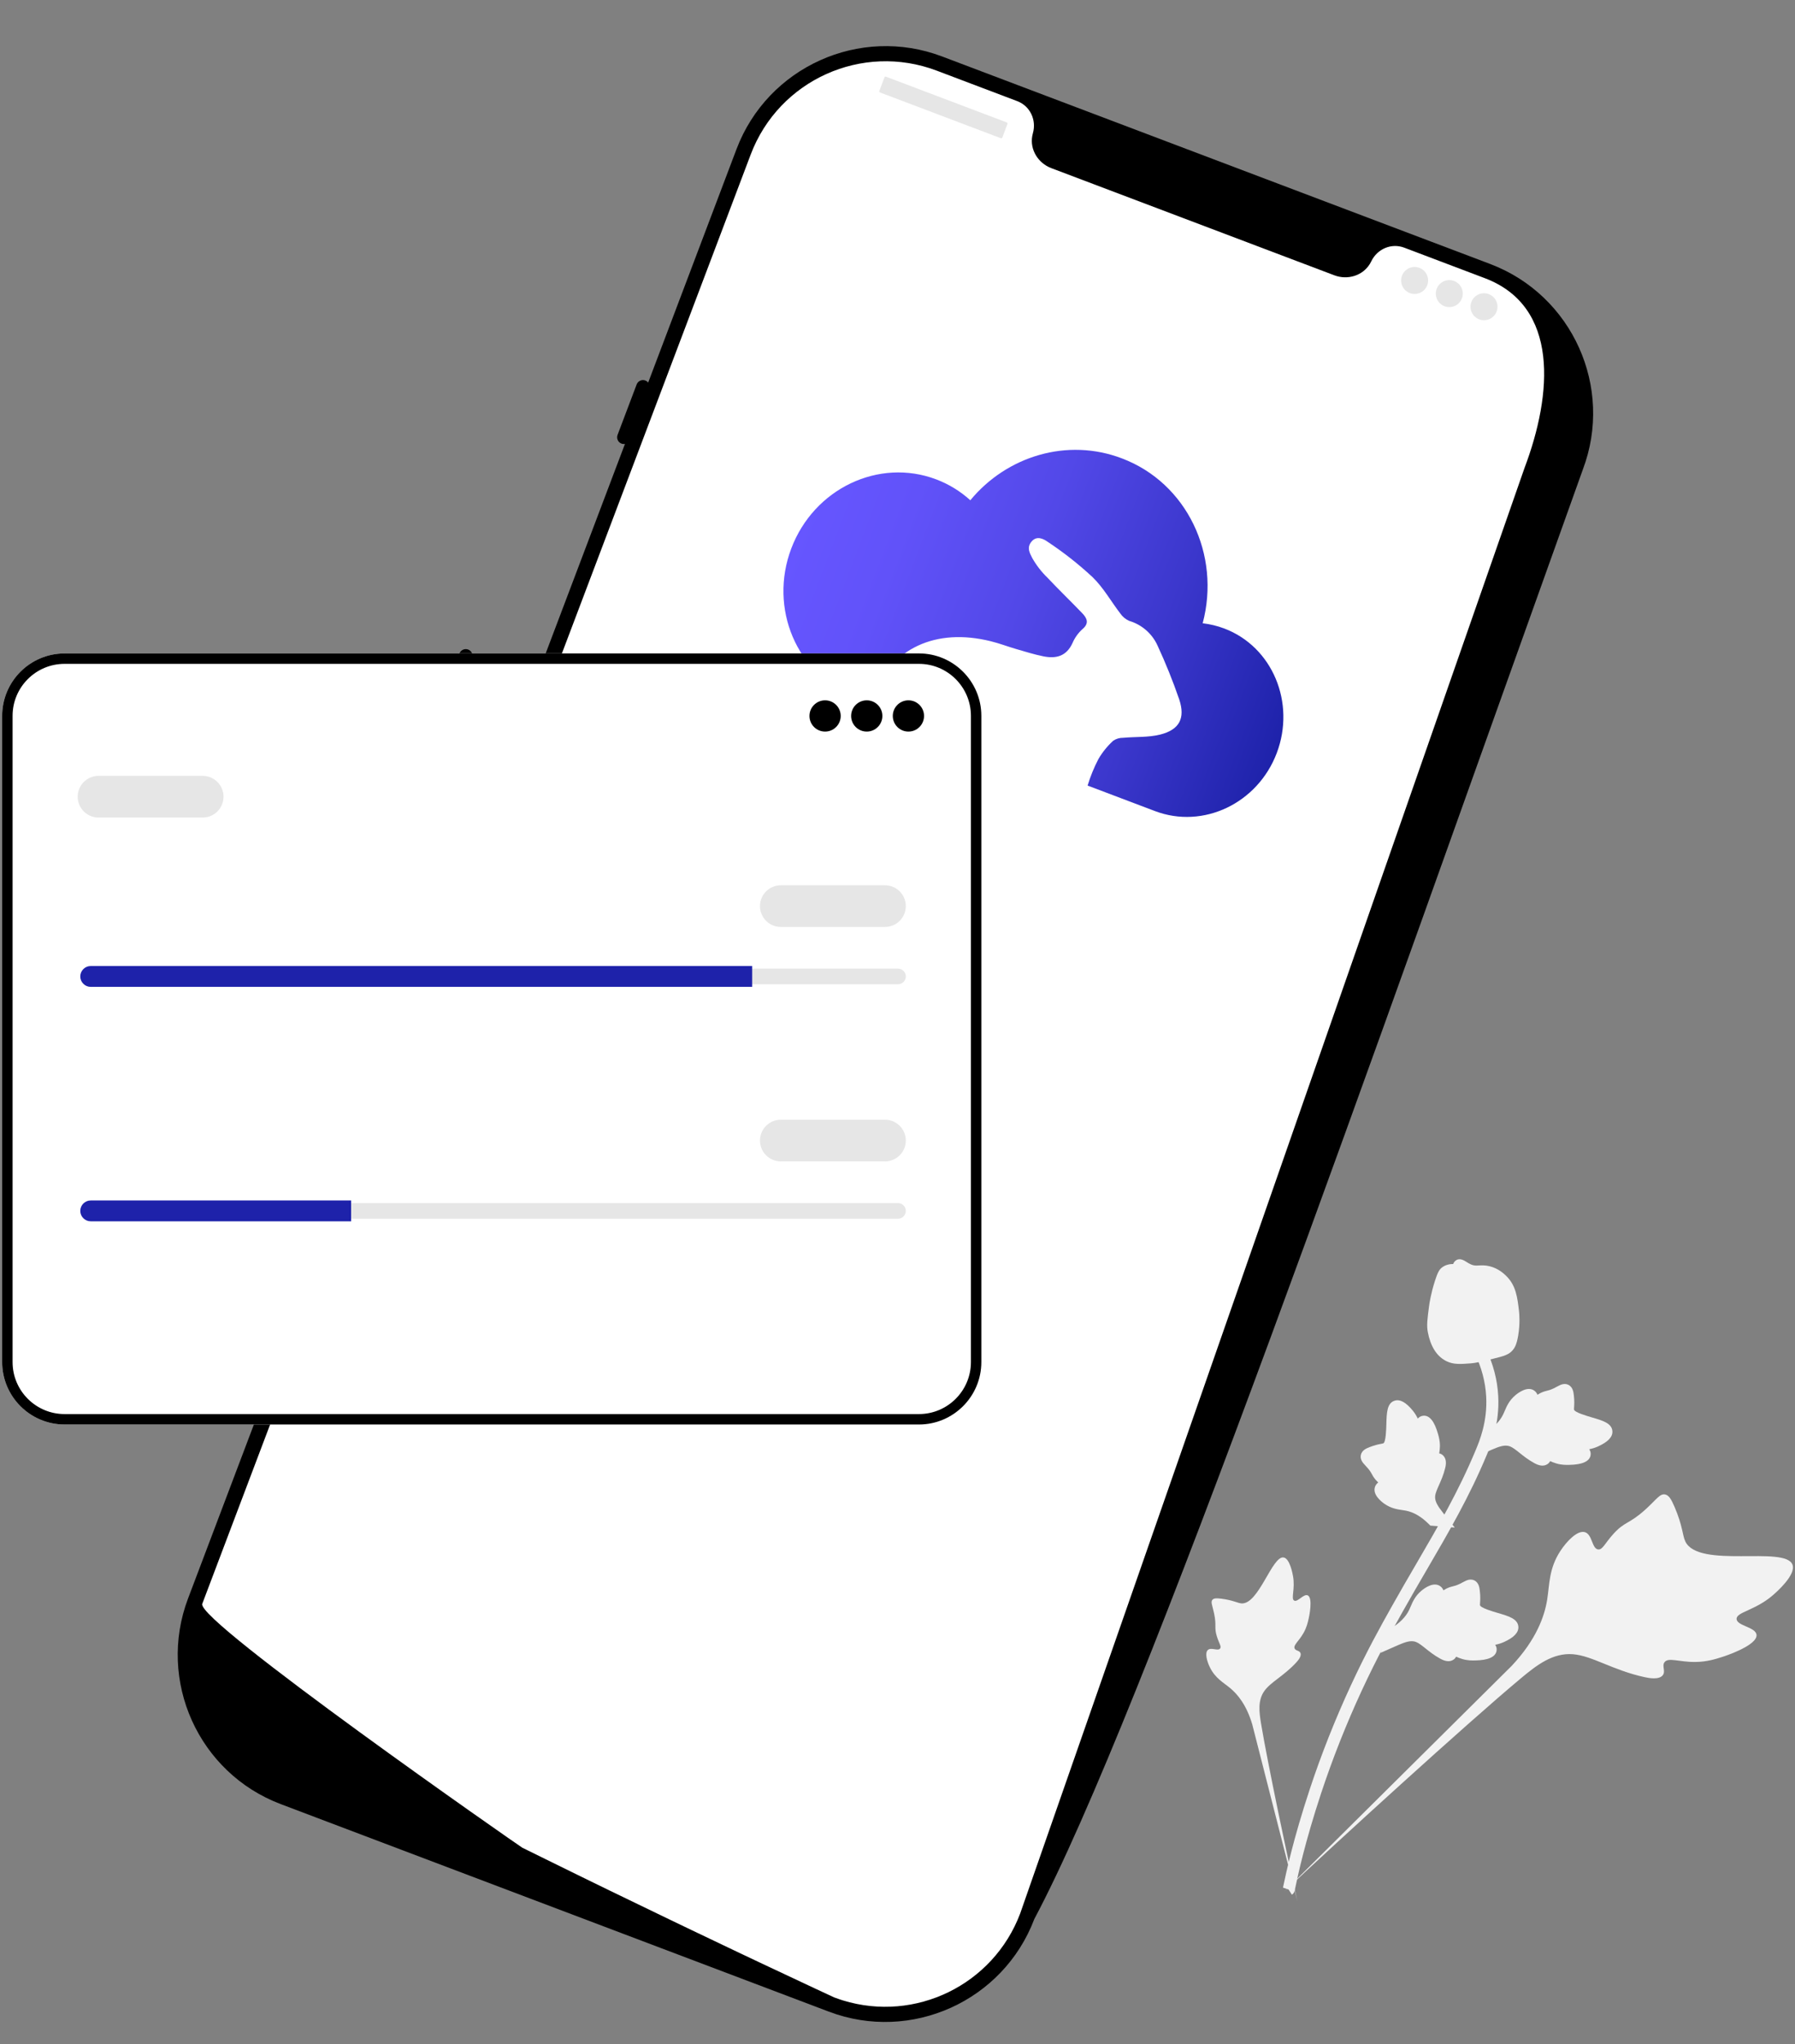 <svg width="491" height="559" viewBox="0 0 491 559" fill="none" xmlns="http://www.w3.org/2000/svg">
<rect x="0" y="0" width="491" height="559" fill="#808080" stroke="none"/>
<path d="M480.473 447.081C480.283 444.912 475.084 444.636 475.024 442.722C474.965 440.814 480.107 440.423 484.961 436.216C485.836 435.457 491.352 430.676 490.314 427.883C488.347 422.589 464.564 429.094 460.988 421.502C460.203 419.836 460.308 417.314 458.04 412.046C457.138 409.951 456.493 408.891 455.476 408.681C454.034 408.383 453.102 410.058 450.091 412.783C445.575 416.87 444.498 415.973 441.34 419.449C438.997 422.028 438.359 423.877 437.141 423.711C435.417 423.476 435.58 419.622 433.552 418.999C431.482 418.363 428.528 421.52 426.82 424.127C423.617 429.018 423.877 433.388 423.197 437.524C422.458 442.019 420.263 448.339 413.516 455.536L351.312 517.25C364.488 504.784 401.504 471.045 416.08 458.902C420.287 455.396 424.739 451.929 430.247 452.364C435.55 452.784 441.192 456.77 449.926 458.649C450.946 458.868 453.793 459.443 454.83 458.104C455.687 456.998 454.526 455.592 455.311 454.547C456.364 453.145 459.307 454.537 463.773 454.483C466.922 454.446 469.227 453.708 471.209 453.074C471.807 452.883 480.724 449.969 480.473 447.081Z" fill="#F2F2F2"/>
<path d="M357.717 436.28C356.598 435.747 354.962 438.219 354.005 437.696C353.052 437.175 354.344 434.538 353.679 430.942C353.56 430.293 352.805 426.207 351.134 425.91C347.968 425.348 344.299 438.898 339.54 438.463C338.496 438.367 337.289 437.588 334.049 437.181C332.76 437.019 332.054 437.03 331.657 437.468C331.095 438.09 331.648 439.031 332.117 441.295C332.82 444.691 332.069 444.961 332.864 447.513C333.454 449.408 334.177 450.254 333.744 450.804C333.131 451.582 331.287 450.391 330.396 451.206C329.487 452.038 330.184 454.399 330.97 455.989C332.447 458.973 334.667 460.106 336.5 461.633C338.493 463.293 340.962 466.194 342.547 471.582L354.889 519.918C352.573 509.855 346.693 481.952 344.939 471.295C344.433 468.218 344.015 465.033 345.818 462.455C347.554 459.973 351.139 458.354 354.581 454.61C354.983 454.172 356.086 452.941 355.729 452.046C355.433 451.306 354.408 451.47 354.121 450.783C353.737 449.862 355.27 448.819 356.532 446.612C357.422 445.055 357.725 443.711 357.985 442.555C358.064 442.207 359.207 436.989 357.717 436.28Z" fill="#F2F2F2"/>
<path d="M377.6 452.003L379.817 445.671L380.343 445.363C382.779 443.941 384.494 442.233 385.442 440.284C385.593 439.975 385.728 439.657 385.865 439.334C386.41 438.053 387.087 436.46 388.773 435.034C389.715 434.24 392.122 432.511 393.907 433.727C394.39 434.048 394.667 434.475 394.83 434.896C394.907 434.848 394.986 434.8 395.07 434.747C396.109 434.121 396.771 433.958 397.41 433.8C397.9 433.679 398.407 433.555 399.316 433.12C399.715 432.93 400.04 432.751 400.315 432.6C401.146 432.146 402.193 431.632 403.332 432.197C404.529 432.844 404.683 434.165 404.786 435.04C404.97 436.6 404.899 437.627 404.852 438.309C404.834 438.557 404.815 438.838 404.828 438.933C404.944 439.703 408.413 440.703 409.716 441.087C412.648 441.94 415.185 442.678 415.329 444.855C415.434 446.413 414.14 447.785 411.376 449.038C410.515 449.428 409.695 449.644 408.991 449.785C409.296 450.246 409.491 450.822 409.35 451.511C409.015 453.144 407.061 454.001 403.542 454.066C402.666 454.084 401.49 454.105 400.052 453.696C399.376 453.502 398.8 453.258 398.312 453.04C398.167 453.314 397.957 453.584 397.638 453.813C396.701 454.488 395.456 454.425 393.945 453.57C392.27 452.654 391.014 451.645 389.904 450.758C388.935 449.985 388.098 449.321 387.337 449.016C385.918 448.469 384.338 449.057 382.42 449.881L377.6 452.003Z" fill="#F2F2F2"/>
<path d="M397.929 417.728L391.241 417.19L390.81 416.758C388.817 414.762 386.729 413.537 384.604 413.114C384.266 413.047 383.925 412.997 383.577 412.946C382.2 412.744 380.487 412.494 378.681 411.224C377.674 410.514 375.391 408.624 376.114 406.59C376.303 406.041 376.645 405.665 377.011 405.4C376.944 405.338 376.878 405.274 376.806 405.206C375.937 404.36 375.611 403.76 375.297 403.183C375.055 402.739 374.806 402.281 374.155 401.511C373.87 401.174 373.614 400.904 373.399 400.677C372.749 399.989 371.986 399.106 372.244 397.86C372.566 396.539 373.805 396.055 374.625 395.733C376.088 395.16 377.099 394.968 377.77 394.84C378.015 394.795 378.291 394.742 378.38 394.705C379.096 394.398 379.183 390.789 379.224 389.431C379.305 386.378 379.375 383.737 381.445 383.045C382.925 382.549 384.58 383.452 386.494 385.808C387.089 386.542 387.506 387.281 387.821 387.926C388.189 387.514 388.697 387.179 389.4 387.14C391.064 387.05 392.389 388.723 393.344 392.111C393.584 392.953 393.902 394.086 393.871 395.58C393.856 396.284 393.765 396.903 393.679 397.43C393.98 397.5 394.295 397.635 394.597 397.886C395.488 398.621 395.743 399.842 395.298 401.52C394.837 403.372 394.181 404.843 393.604 406.142C393.101 407.276 392.672 408.253 392.57 409.066C392.401 410.578 393.37 411.957 394.654 413.604L397.929 417.728Z" fill="#F2F2F2"/>
<path d="M403.321 398.523L405.538 392.191L406.064 391.883C408.501 390.461 410.215 388.753 411.163 386.804C411.314 386.495 411.449 386.177 411.586 385.854C412.131 384.573 412.808 382.98 414.494 381.554C415.437 380.76 417.844 379.032 419.628 380.247C420.111 380.568 420.388 380.995 420.551 381.416C420.628 381.368 420.707 381.32 420.791 381.267C421.83 380.641 422.493 380.478 423.131 380.32C423.622 380.199 424.128 380.075 425.037 379.64C425.436 379.45 425.762 379.271 426.036 379.12C426.867 378.666 427.914 378.152 429.054 378.717C430.25 379.364 430.404 380.685 430.507 381.56C430.691 383.12 430.62 384.148 430.573 384.829C430.555 385.077 430.537 385.358 430.55 385.453C430.665 386.223 434.134 387.223 435.437 387.607C438.369 388.46 440.906 389.198 441.05 391.375C441.155 392.933 439.861 394.305 437.097 395.558C436.236 395.948 435.416 396.164 434.712 396.305C435.017 396.766 435.212 397.342 435.071 398.032C434.736 399.664 432.783 400.521 429.263 400.586C428.387 400.605 427.211 400.625 425.774 400.216C425.097 400.022 424.521 399.778 424.033 399.56C423.889 399.834 423.678 400.104 423.359 400.333C422.422 401.008 421.177 400.945 419.666 400.09C417.992 399.174 416.735 398.166 415.625 397.278C414.656 396.505 413.819 395.841 413.058 395.536C411.639 394.989 410.059 395.577 408.141 396.401L403.321 398.523Z" fill="#F2F2F2"/>
<path d="M353.372 518.12L352.492 516.725L350.943 516.187C350.985 516.039 351.056 515.688 351.172 515.139C351.807 512.137 353.736 502.997 358.257 489.316C361.414 479.766 365.199 470.208 369.507 460.901C373.822 451.58 377.63 444.783 380.69 439.321C382.998 435.201 385.266 431.311 387.477 427.523C393.381 417.401 398.957 407.839 403.661 396.547C404.712 394.027 406.898 388.78 406.528 381.899C406.312 377.908 405.272 373.957 403.434 370.158L406.404 368.721C408.432 372.919 409.58 377.294 409.82 381.725C410.231 389.353 407.849 395.071 406.704 397.818C401.917 409.309 396.286 418.963 390.325 429.182C388.123 432.957 385.864 436.829 383.566 440.932C380.534 446.345 376.76 453.082 372.5 462.284C368.242 471.479 364.505 480.921 361.387 490.35C356.923 503.858 355.023 512.862 354.399 515.82C354.065 517.399 353.995 517.73 353.372 518.12Z" fill="#F2F2F2"/>
<path d="M395.715 372.258C395.593 372.199 395.471 372.137 395.35 372.068C392.886 370.715 391.271 368.074 390.55 364.218C390.214 362.406 390.447 360.636 390.913 357.105C390.984 356.56 391.376 353.812 392.496 350.31C393.227 348.022 393.696 347.143 394.502 346.556C395.398 345.9 396.457 345.652 397.515 345.65C397.614 345.348 397.786 345.069 398.053 344.83C399.155 343.835 400.423 344.645 401.114 345.073C401.46 345.297 401.89 345.579 402.399 345.791C403.198 346.129 403.729 346.099 404.531 346.056C405.3 346.015 406.255 345.963 407.487 346.273C409.92 346.875 411.471 348.393 411.983 348.893C414.681 351.509 415.064 354.769 415.506 358.544C415.593 359.3 415.832 362.016 415.267 365.31C414.86 367.686 414.329 368.574 413.817 369.178C412.77 370.421 411.516 370.819 408.461 371.557C405.269 372.334 403.668 372.721 402.407 372.818C399.472 373.04 397.63 373.179 395.715 372.258Z" fill="#F2F2F2"/>
<path d="M226.714 550.103L76.783 493.351C54.295 484.839 42.925 459.618 51.438 437.13L201.465 40.783C209.978 18.295 235.198 6.925 257.686 15.437L407.616 72.19C430.104 80.702 441.474 105.923 432.961 128.41C375.506 288.627 312.798 468.664 282.934 524.757C274.421 547.245 249.201 558.616 226.714 550.103Z" fill="black"/>
<path d="M378.093 177.505C377.075 177.505 376.248 178.333 376.248 179.35V238.383C376.248 239.401 377.075 240.228 378.093 240.228C379.11 240.228 379.938 239.401 379.938 238.383V179.35C379.938 178.333 379.11 177.505 378.093 177.505Z" fill="black"/>
<path d="M416.983 128.051L279.054 523.281C271.645 542.855 250.35 553.099 230.616 547.05L230.608 547.046C230.317 546.956 230.025 546.866 229.729 546.763C229.21 546.596 228.698 546.412 228.18 546.216C228.18 546.216 226.335 545.36 222.965 543.788C219.56 542.204 214.609 539.886 208.444 536.97C206.593 536.102 204.645 535.177 202.588 534.201C198.492 532.256 193.994 530.12 189.18 527.805C187.258 526.89 185.273 525.931 183.246 524.957C172.881 519.978 161.289 514.358 149.098 508.342C147.034 507.334 144.955 506.311 142.863 505.272C142.316 504.996 53.572 443.217 55.322 438.593L205.347 42.253C213.063 21.868 235.836 11.601 256.221 19.317L278.253 27.657C281.773 28.99 283.564 32.804 282.537 36.429C282.475 36.672 282.412 36.915 282.367 37.164C281.67 40.934 283.974 44.617 287.563 45.975L365.006 75.289C368.594 76.648 372.76 75.414 374.734 72.127C374.865 71.91 374.979 71.687 375.093 71.464C376.724 68.067 380.592 66.395 384.112 67.727L406.144 76.067C426.528 83.783 424.699 107.667 416.983 128.051Z" fill="white"/>
<path d="M176.529 104.055C175.577 103.695 174.511 104.176 174.151 105.128L168.926 118.93C168.566 119.882 169.047 120.948 169.998 121.309C170.95 121.669 172.016 121.188 172.377 120.236L177.601 106.434C177.961 105.482 177.481 104.416 176.529 104.055Z" fill="black"/>
<path d="M127.409 177.505C126.392 177.505 125.564 178.333 125.564 179.35V207.944C125.564 208.962 126.392 209.789 127.409 209.789C128.427 209.789 129.254 208.962 129.254 207.944V179.35C129.254 178.333 128.427 177.505 127.409 177.505Z" fill="black"/>
<path d="M127.409 218.091C126.392 218.091 125.564 218.918 125.564 219.936V248.53C125.564 249.547 126.392 250.375 127.409 250.375C128.427 250.375 129.254 249.547 129.254 248.53V219.936C129.254 218.918 128.427 218.091 127.409 218.091Z" fill="black"/>
<path d="M275.4 33.485L242.337 20.97C242.177 20.909 241.998 20.99 241.937 21.15L240.524 24.883C240.463 25.043 240.544 25.222 240.704 25.283L273.768 37.798C273.928 37.859 274.107 37.778 274.168 37.618L275.581 33.885C275.641 33.725 275.561 33.546 275.4 33.485Z" fill="#E6E6E6"/>
<path d="M385.644 80.147C387.55 80.868 389.679 79.908 390.401 78.002C391.122 76.096 390.162 73.967 388.256 73.245C386.351 72.524 384.221 73.484 383.5 75.39C382.778 77.296 383.738 79.425 385.644 80.147Z" fill="#E6E6E6"/>
<path d="M395.133 83.739C397.039 84.46 399.169 83.5 399.89 81.594C400.611 79.688 399.651 77.559 397.746 76.837C395.84 76.116 393.71 77.076 392.989 78.982C392.267 80.888 393.227 83.017 395.133 83.739Z" fill="#E6E6E6"/>
<path d="M404.623 87.331C406.528 88.052 408.658 87.092 409.379 85.186C410.101 83.28 409.141 81.151 407.235 80.429C405.329 79.708 403.199 80.668 402.478 82.574C401.757 84.479 402.717 86.609 404.623 87.331Z" fill="#E6E6E6"/>
<path d="M334.884 171.871C332.981 171.154 330.997 170.673 328.978 170.437C333.969 151.684 324.655 132.078 306.916 125.363C291.919 119.636 275.388 124.734 265.418 136.803C262.698 134.333 259.534 132.395 256.094 131.093C240.397 125.151 222.644 133.609 216.444 149.987C210.245 166.366 217.935 184.493 233.632 190.434L237.728 191.985L233.731 190.472L237.739 191.989C237.998 191.54 238.222 191.072 238.408 190.588C243.82 177.257 255.938 171.617 271.017 175.357C273.328 175.919 275.528 176.776 277.802 177.437C280.316 178.163 282.828 178.963 285.384 179.479C288.899 180.196 291.704 179.453 293.367 175.859C293.981 174.415 294.901 173.122 296.065 172.067C298.015 170.449 297.344 169.054 296.023 167.677C292.881 164.407 289.615 161.266 286.501 157.956C284.88 156.387 283.493 154.596 282.381 152.637C281.761 151.374 280.705 149.796 282.193 148.066C283.681 146.335 285.564 147.462 286.564 148.154C290.917 151.035 295.025 154.266 298.847 157.816C301.813 160.681 303.905 164.456 306.441 167.76C307.051 168.651 307.9 169.354 308.891 169.79C310.578 170.292 312.14 171.148 313.469 172.3C314.799 173.452 315.866 174.873 316.599 176.468C318.837 181.295 320.827 186.231 322.56 191.258C324.286 196.436 322.587 199.59 317.286 200.893C314.072 201.681 310.602 201.446 307.253 201.757C306.279 201.734 305.323 202.012 304.517 202.552C302.918 204.007 301.552 205.695 300.463 207.56C299.253 209.884 298.261 212.316 297.499 214.823L315.934 221.801C329.125 226.794 344.031 219.69 349.239 205.931C354.447 192.173 348.076 176.864 334.884 171.871Z" fill="url(#paint0_linear_518_3)"/>
<path d="M251.369 389.543H17.653C8.245 389.543 0.59 381.888 0.59 372.48V195.752C0.59 186.344 8.245 178.689 17.653 178.689H251.369C260.778 178.689 268.432 186.344 268.432 195.752V372.48C268.432 381.888 260.778 389.543 251.369 389.543Z" fill="white"/>
<path d="M251.369 389.543H17.653C8.245 389.543 0.59 381.888 0.59 372.48V195.752C0.59 186.344 8.245 178.689 17.653 178.689H251.369C260.778 178.689 268.432 186.344 268.432 195.752V372.48C268.432 381.888 260.778 389.543 251.369 389.543ZM17.653 181.539C9.816 181.539 3.44 187.915 3.44 195.752V372.48C3.44 380.318 9.816 386.694 17.653 386.694H251.369C259.206 386.694 265.583 380.318 265.583 372.48V195.752C265.583 187.915 259.206 181.539 251.369 181.539H17.653Z" fill="black"/>
<path d="M225.691 200.06C228.052 200.06 229.965 198.146 229.965 195.786C229.965 193.425 228.052 191.511 225.691 191.511C223.331 191.511 221.417 193.425 221.417 195.786C221.417 198.146 223.331 200.06 225.691 200.06Z" fill="black"/>
<path d="M237.089 200.06C239.449 200.06 241.363 198.146 241.363 195.786C241.363 193.425 239.449 191.511 237.089 191.511C234.728 191.511 232.814 193.425 232.814 195.786C232.814 198.146 234.728 200.06 237.089 200.06Z" fill="black"/>
<path d="M248.487 200.06C250.847 200.06 252.761 198.146 252.761 195.786C252.761 193.425 250.847 191.511 248.487 191.511C246.126 191.511 244.212 193.425 244.212 195.786C244.212 198.146 246.126 200.06 248.487 200.06Z" fill="black"/>
<path d="M24.81 264.883C23.631 264.883 22.673 265.841 22.673 267.02C22.673 267.594 22.895 268.126 23.297 268.518C23.704 268.934 24.236 269.157 24.81 269.157H245.637C246.815 269.157 247.774 268.198 247.774 267.02C247.774 266.445 247.552 265.914 247.149 265.521C246.743 265.105 246.211 264.883 245.637 264.883H24.81Z" fill="#E6E6E6"/>
<path d="M205.746 264.171V269.869H24.81C24.027 269.869 23.314 269.556 22.802 269.029C22.274 268.516 21.961 267.804 21.961 267.02C21.961 265.453 23.243 264.171 24.81 264.171L205.746 264.171Z" fill="#1E22AA"/>
<path d="M242.075 253.485H213.582C210.439 253.485 207.883 250.93 207.883 247.787C207.883 244.644 210.439 242.088 213.582 242.088H242.075C245.218 242.088 247.774 244.644 247.774 247.787C247.774 250.93 245.218 253.485 242.075 253.485Z" fill="#E6E6E6"/>
<path d="M55.441 223.567H26.947C23.805 223.567 21.248 221.011 21.248 217.868C21.248 214.725 23.805 212.169 26.947 212.169H55.441C58.583 212.169 61.14 214.725 61.14 217.868C61.14 221.011 58.583 223.567 55.441 223.567Z" fill="#E6E6E6"/>
<path d="M24.81 328.994C23.631 328.994 22.673 329.953 22.673 331.131C22.673 331.706 22.895 332.237 23.297 332.629C23.704 333.045 24.236 333.268 24.81 333.268H245.637C246.815 333.268 247.774 332.309 247.774 331.131C247.774 330.556 247.552 330.025 247.149 329.633C246.743 329.217 246.211 328.994 245.637 328.994H24.81Z" fill="#E6E6E6"/>
<path d="M96.045 328.281V333.98H24.81C24.027 333.98 23.314 333.667 22.802 333.14C22.274 332.627 21.961 331.914 21.961 331.131C21.961 329.564 23.243 328.282 24.81 328.282L96.045 328.281Z" fill="#1E22AA"/>
<path d="M242.075 317.596H213.582C210.439 317.596 207.883 315.041 207.883 311.898C207.883 308.755 210.439 306.199 213.582 306.199H242.075C245.218 306.199 247.774 308.755 247.774 311.898C247.774 315.041 245.218 317.596 242.075 317.596Z" fill="#E6E6E6"/>
<defs>
<linearGradient id="paint0_linear_518_3" x1="220.569" y1="139.09" x2="355.288" y2="190.085" gradientUnits="userSpaceOnUse">
<stop stop-color="#6656FF"/>
<stop offset="0.19" stop-color="#6152F9"/>
<stop offset="0.44" stop-color="#5248E8"/>
<stop offset="0.72" stop-color="#3B37CC"/>
<stop offset="1" stop-color="#1E22AA"/>
</linearGradient>
</defs>
</svg>
